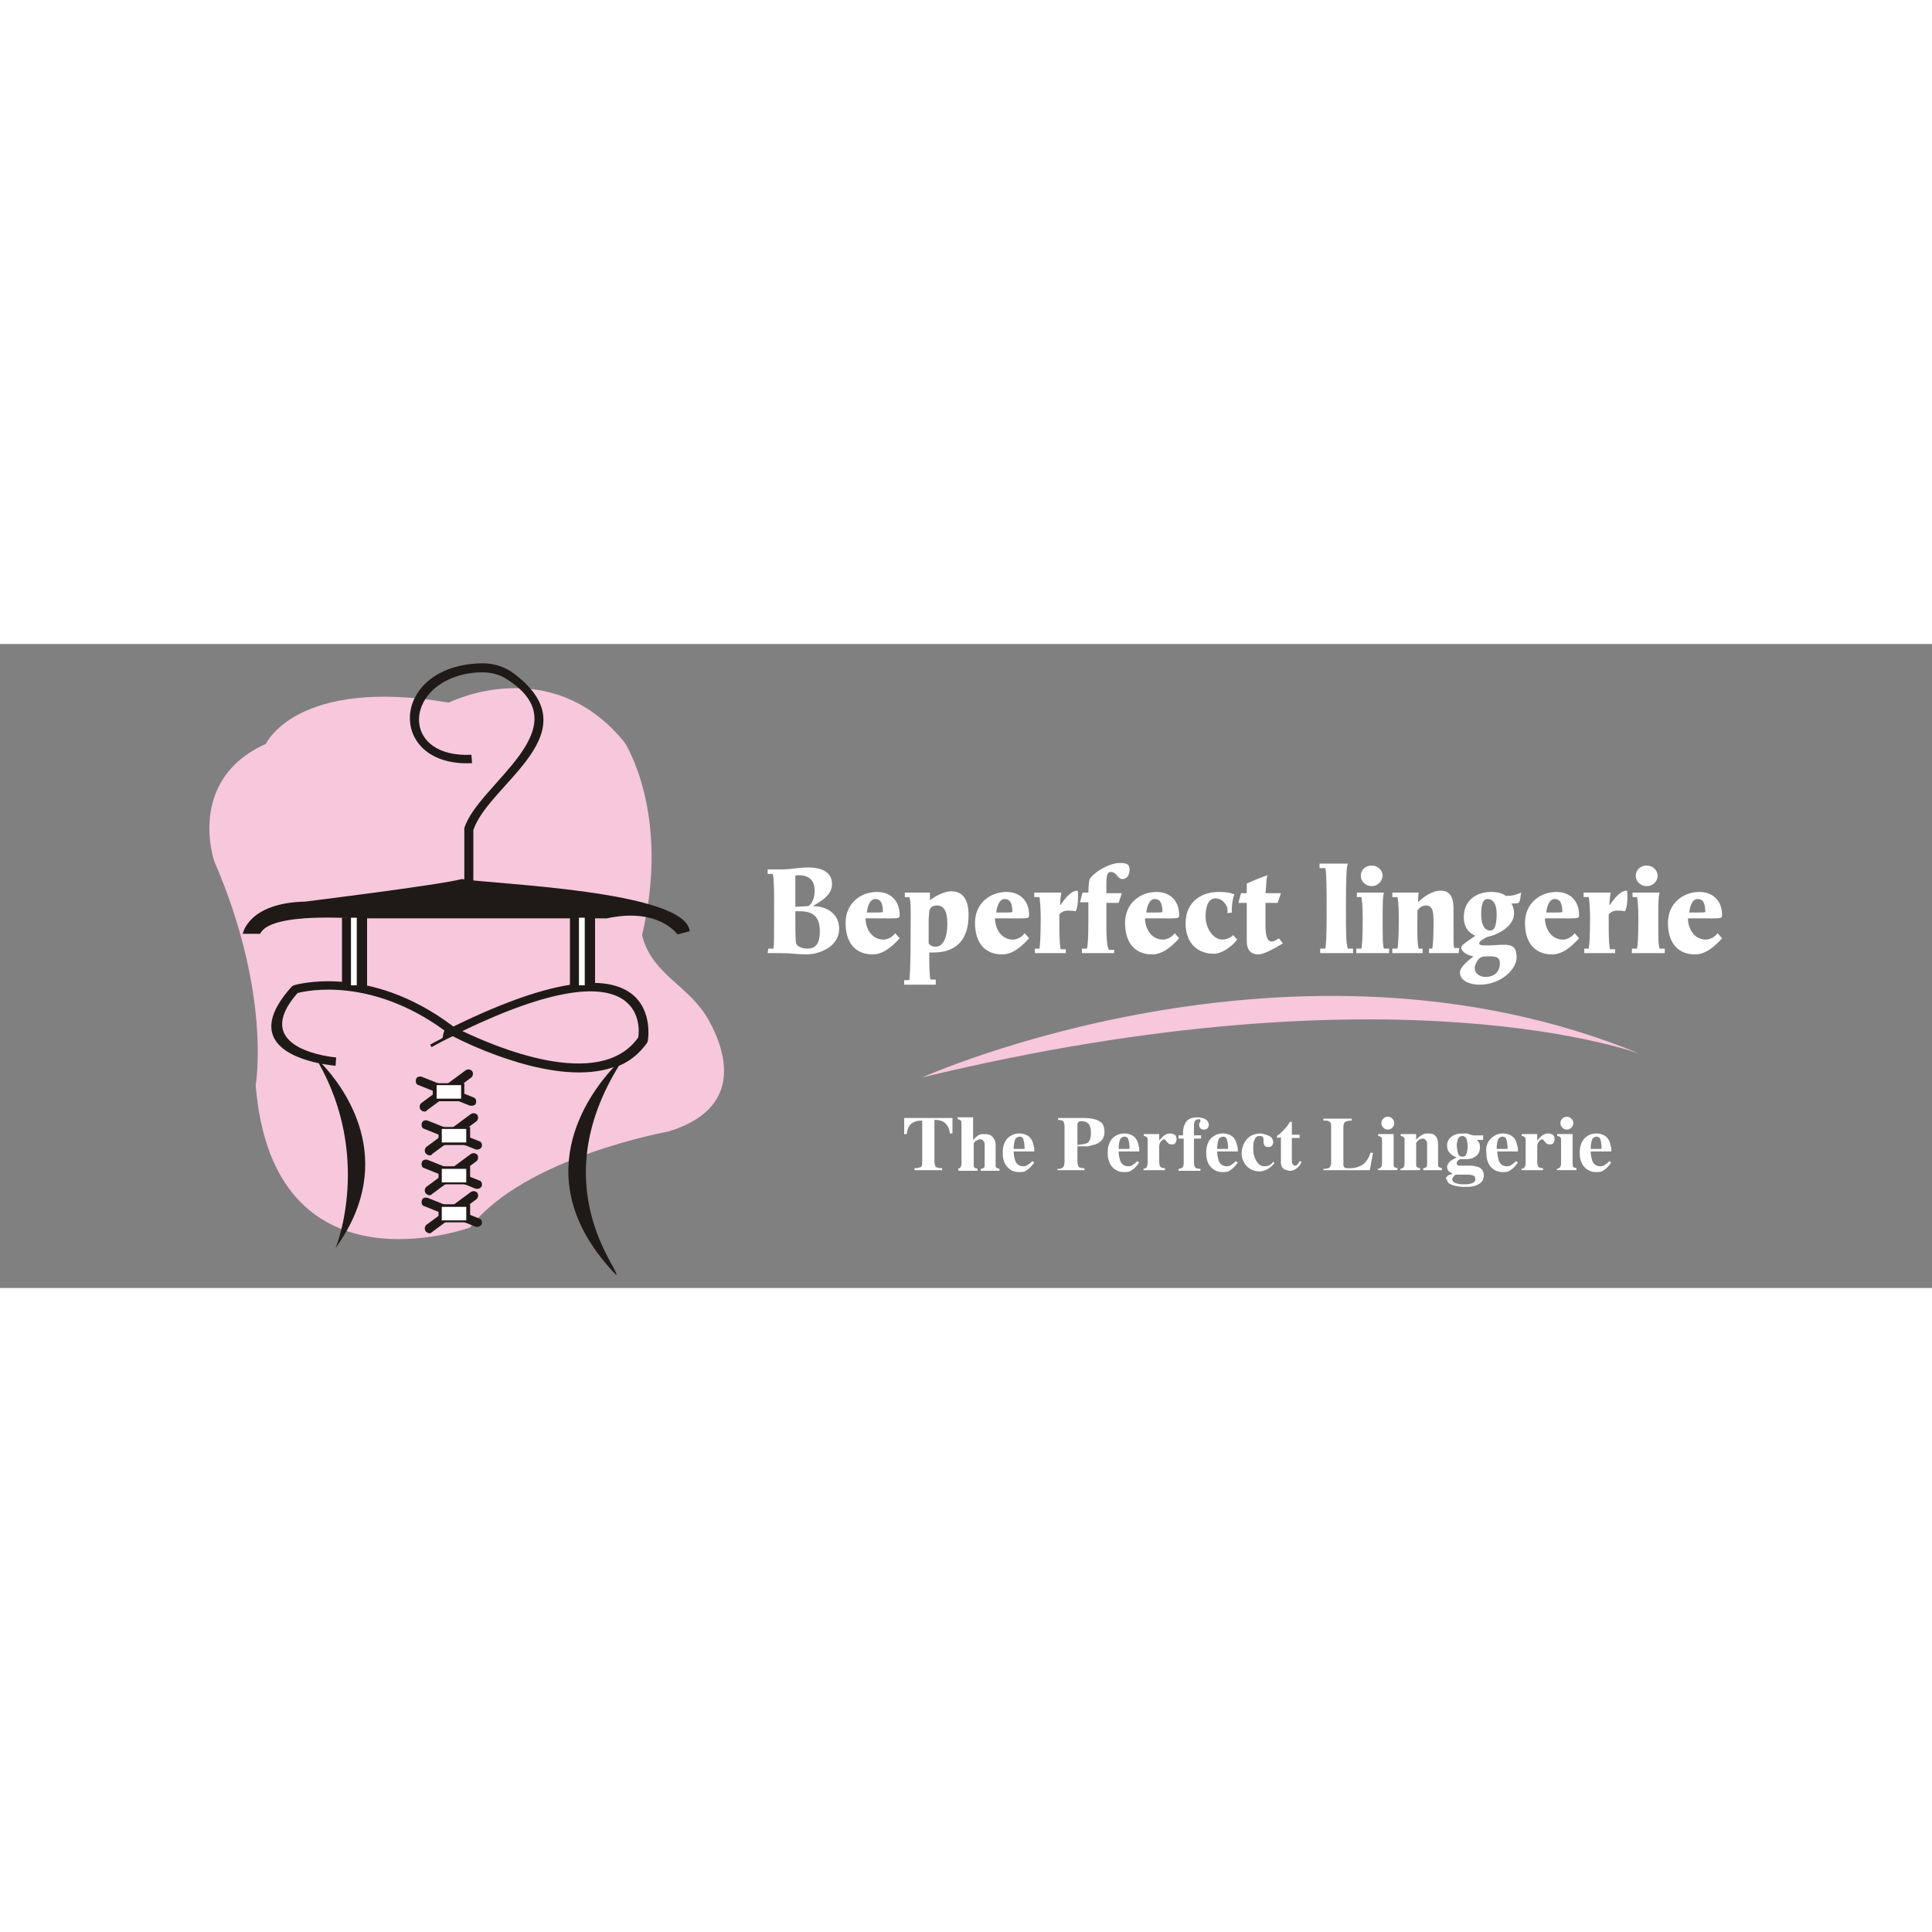 <?xml version="1.0" encoding="utf-8"?>
<!-- Generator: Adobe Illustrator 27.0.1, SVG Export Plug-In . SVG Version: 6.00 Build 0)  -->
<svg xmlns="http://www.w3.org/2000/svg" xmlns:xlink="http://www.w3.org/1999/xlink" version="1.1" id="Layer_1" x="0px" y="0px" viewBox="0 0 300 100" style="enable-background:new 0 0 300 100;" xml:space="preserve" width="76" height="76">
<rect x="0" y="0" width="300" height="100" fill="#808080" stroke="none"/>
<style type="text/css">
	.st0{fill:#FFFFFF;}
	.st1{fill-rule:evenodd;clip-rule:evenodd;fill:#F7C7DB;}
	.st2{fill-rule:evenodd;clip-rule:evenodd;fill:#1F1A17;}
	.st3{fill:#1F1A17;}
	
		.st4{clip-path:url(#SVGID_00000108274888760573624300000015521016365879574693_);fill-rule:evenodd;clip-rule:evenodd;fill:#FFFFFF;}
	
		.st5{clip-path:url(#SVGID_00000063622881192219568420000015057472488041877635_);fill-rule:evenodd;clip-rule:evenodd;fill:#FFFFFF;}
	.st6{fill-rule:evenodd;clip-rule:evenodd;fill:#FFFFFF;}
</style>
<g>
	<g>
		<g>
			<g>
				<path class="st0" d="M119.3,47.3h0.8c0.1-0.6,0.1-1.3,0.1-6.1c0-2.7,0-4.7-0.2-5.5h-0.8V35c0.5,0,1.7,0,2.2,0      c1.4,0,2.7-0.3,4.1-0.3c1.9,0,3.7,0.6,3.7,2.6c0,1.8-2,2.8-3,3.4c2.2,0,4.1,1.2,4.1,3.5c0,2.9-3.2,4-5.1,4c-1.4,0-2.3-0.2-4-0.2      c-1.2,0-1.4,0-2,0L119.3,47.3L119.3,47.3z M125.5,40.7c0.6-0.3,1-1.3,1-2.4c0-1.8-1.1-2.4-2.5-2.4c-0.2,0-0.4,0-0.5,0.1      c0,0,0,0.5,0,0.8c0,1.5,0,4,0,4L125.5,40.7L125.5,40.7z M125.4,47.3c1.6,0,1.9-1.3,1.9-2.7c0-2.4-1.2-3.1-3.1-3.1      c-0.2,0-0.5,0-0.7,0c0,0,0,0.4,0,0.9c0,1.2,0,3.4,0.1,4C123.7,46.9,124.4,47.3,125.4,47.3z"/>
				<path class="st0" d="M139.7,45.7c-1.1,1.2-2.5,2.5-4.2,2.5c-2.4,0-4.2-1.5-4.2-4.9c0-3,2.3-4.8,4.9-4.8c1.9,0,3.5,1.2,3.5,3.6      c0,0.6-0.2,0.5-3.3,0.5c-0.9,0-1.4,0-2,0c0,1.5,0.9,3.3,2.8,3.3c0.7,0,1.5-0.5,1.8-1L139.7,45.7z M135.5,41.7      c0.8,0,1.6,0,1.6-0.1c0-1.7-0.6-2-1.2-2c-0.8,0-1.2,1.1-1.3,2.1C135,41.7,135.2,41.7,135.5,41.7z"/>
				<path class="st0" d="M145.3,52.9c-0.7,0-1.9,0-2.6,0c-0.7,0-1.8,0-2.3,0v-0.7h0.8c0.1-0.6,0.2-2.9,0.2-7.1c0-3,0.1-5.1-0.2-5.8      h-0.7v-0.7c0.5,0,1.3,0,1.7,0c0.5,0,1.8,0,2.2,0c0,0.5,0,1.2,0,1.2c0.6-0.5,2.1-1.4,3.3-1.4c1.6,0,2.7,1,2.7,3.7      c0,4.2-2.3,5.8-5.4,5.8c-0.2,0-0.5,0-0.7,0c0,2,0,3.7,0.2,4.2h0.8V52.9z M145.3,47c1,0,1.8-1.1,1.8-3.6c0-2-0.6-2.8-1.6-2.8      c-0.7,0-1.1,0.3-1.2,0.9c0,0.2-0.1,1-0.1,1.4c0,1.3,0,3.1,0,3.6C144.5,46.9,144.9,47,145.3,47z"/>
				<path class="st0" d="M159.8,45.7c-1.1,1.2-2.5,2.5-4.2,2.5c-2.4,0-4.2-1.5-4.2-4.9c0-3,2.3-4.8,4.9-4.8c1.9,0,3.5,1.2,3.5,3.6      c0,0.6-0.2,0.5-3.3,0.5c-0.9,0-1.4,0-2,0c0,1.5,0.9,3.3,2.8,3.3c0.7,0,1.5-0.5,1.8-1L159.8,45.7z M155.6,41.7      c0.8,0,1.6,0,1.6-0.1c0-1.7-0.6-2-1.2-2c-0.8,0-1.2,1.1-1.3,2.1C155.1,41.7,155.3,41.7,155.6,41.7z"/>
				<path class="st0" d="M165.6,48c-0.7,0-1.9,0-2.6,0c-0.7,0-1.8,0-2.3,0v-0.7h0.7c0.1-0.6,0.2-1.7,0.2-4.8c0-1.3-0.1-2.8-0.2-3.2      h-0.8v-0.7c0.5,0,1.6,0,2,0c0.5,0,1.8,0,2.2,0c-0.1,0.5-0.2,1.6-0.2,2c0.8-1.1,1.7-2.3,2.7-2.3c0.1,0,0.1,0.5,0.1,1      c0,0.8-0.1,1.9-0.4,2.2c-0.4-0.1-0.8-0.1-1.2-0.1c-0.5,0-1,0.2-1.3,0.6c0,0.2,0,0.6,0,1.2c0,0.4,0,0.8,0,1.1      c0,1.4,0.1,2.8,0.2,3.1h0.8V48H165.6z"/>
				<path class="st0" d="M173.1,48c-0.7,0-1.9,0-2.6,0c-0.7,0-2,0-2.5,0v-0.7h0.8c0.1-0.6,0.2-1.6,0.2-4.1c0-1.1,0-2.4,0-3.1h-1.3      l0.4-1.5h0.9c0-0.7,0.1-1.9,0.2-2.1c0.9-1.3,3.2-2.5,4.7-2.5c1,0,1.5,0.2,1.5,1c0,1-0.5,1.5-1.1,1.5c-0.8,0-0.9-1.1-1.8-1.1      c-0.8,0-0.7,1.1-0.7,3.3c0.5,0,2.4,0,2.4,0l-0.5,1.5c0,0-1.2,0-1.9,0c0,1.1,0,2.4,0,3.9c0,2.1,0.2,3.1,0.4,3.4h0.8V48H173.1z"/>
				<path class="st0" d="M183.1,45.7c-1.1,1.2-2.5,2.5-4.2,2.5c-2.4,0-4.2-1.5-4.2-4.9c0-3,2.3-4.8,4.9-4.8c1.9,0,3.5,1.2,3.5,3.6      c0,0.6-0.2,0.5-3.3,0.5c-0.9,0-1.4,0-2,0c0,1.5,0.9,3.3,2.8,3.3c0.7,0,1.5-0.5,1.8-1L183.1,45.7z M178.9,41.7      c0.8,0,1.6,0,1.6-0.1c0-1.7-0.6-2-1.2-2c-0.8,0-1.2,1.1-1.3,2.1C178.4,41.7,178.6,41.7,178.9,41.7z"/>
				<path class="st0" d="M192.1,45.9c-0.8,1.1-2.4,2.2-3.6,2.2c-2.3,0-4.4-1.4-4.4-4.7c0-3.5,2.6-4.9,5.1-4.9c1.2,0,1.8,0.1,2.5,0.4      c-0.3,0.4-0.5,2.2-0.4,2.8l-0.7,0.1c0,0,0-0.5,0-0.8c-0.1-0.3-0.6-1.5-1.9-1.5c-0.9,0-1.5,1-1.5,2.8c0,2,1.3,3.6,2.6,3.6      c0.6,0,1.3-0.3,1.7-0.7L192.1,45.9z"/>
				<path class="st0" d="M199.2,46.5c-1.2,0.7-2.9,1.7-3.8,1.7c-1.4,0-1.8-1-1.8-2c0-0.7,0-3.1,0-6h-1.3l0.4-1.5h0.9      c0-0.3,0-1,0-1.5c0.7-0.3,1.5-0.7,3.2-1.3c-0.2,0.6-0.2,2.3-0.3,2.8c0.6,0,2.4,0,2.4,0l-0.5,1.5c0,0-1.2,0-1.9,0      c0,0.8,0,2.1,0,3.3c0,1.7,0.2,2.7,1,2.7c0.3,0,0.8-0.3,1.1-0.5L199.2,46.5z"/>
				<path class="st0" d="M210,48c-0.5,0-2,0-2.7,0s-1.8,0-2.3,0v-0.7h0.8c0.1-0.7,0.2-1.5,0.2-5.4c0-3.8,0-6-0.2-7.1h-0.9v-0.7      c0.5,0,1.7,0,2.1,0c0.5,0,1.9,0,2.3,0c-0.2,0.5-0.3,1.6-0.3,6.7c0,4.2,0,5.7,0.3,6.5h0.8V48H210z"/>
				<path class="st0" d="M215.5,48c-0.7,0-1.9,0-2.6,0c-0.7,0-1.8,0-2.3,0v-0.7h0.8c0.1-0.6,0.2-1.5,0.2-4.5c0-2.3-0.1-2.8-0.2-3.5      h-0.7v-0.7c0.5,0,1.6,0,2,0c0.5,0,1.8,0,2.2,0c-0.2,0.7-0.2,1.5-0.2,4.2c0,2.9,0,3.9,0.2,4.5h0.8V48H215.5z M213,37.6      c-0.9,0-1.7-0.7-1.7-1.6c0-0.9,0.7-1.6,1.7-1.6c0.9,0,1.7,0.7,1.7,1.6C214.6,36.9,213.9,37.6,213,37.6z"/>
				<path class="st0" d="M226.5,48c-0.5,0-1.6,0-2.3,0s-1.9,0-2.3,0v-0.7h0.5c0.1-0.6,0.2-1.3,0.2-4c0-1.7-0.1-2.7-1.2-2.7      c-0.7,0-1.2,0.6-1.3,0.8c0,1.8-0.1,5.2,0.2,5.9h0.6V48c-0.5,0-1.7,0-2.4,0s-1.8,0-2.3,0v-0.7h0.8c0.1-0.5,0.2-2.1,0.2-4.3      c0-1.4,0-2.6-0.2-3.7h-0.8v-0.7c0.5,0,1.2,0,1.9,0s1.8,0,2.2,0c-0.1,0.4-0.1,1.5-0.1,1.5c0.7-0.7,2.1-1.8,3.5-1.8      c1.9,0,2,1.8,2,2.8c0,1.2,0,2,0,3.1c0,2,0,2.5,0.1,3h0.8L226.5,48L226.5,48z"/>
				<path class="st0" d="M229.7,46.5c0,0.4,1.1,0.3,1.6,0.3s1.5-0.1,2.2-0.1c1.4,0,2,0.4,2,2c0,1.7-2.3,4.2-5.8,4.2      c-1.3,0-3-0.5-3-1.9c0-0.9,1.4-1.9,2.1-2.5c-0.7-0.1-1.9-0.6-1.9-1.4c0-0.4,1.5-1.3,2.2-1.8c-0.8-0.3-1.8-1.1-1.8-2.9      c0-2.7,2.1-3.9,4.2-3.9c1,0,1.8,0.2,2.3,0.6c0.2,0,0.1,0,0.4,0c0.6,0,1.1-0.1,2-0.5c-0.1,0.5-0.1,1.3-0.4,1.6      c-0.2,0.1-0.8,0.1-1.1,0.1c0.2,0.3,0.4,0.9,0.4,1.5c0,2.5-3.5,3.6-4.2,3.7C230.4,45.8,229.7,46.1,229.7,46.5z M229,50.3      c0,1,0.9,1.4,1.7,1.4c1.2,0,2.2-0.7,2.2-2.1c0-0.9-0.5-1.1-1.5-1.1c-0.5,0-1,0-1.3,0.1C229.6,48.7,229,49.7,229,50.3z       M232.4,41.9c0-1.6-0.6-2.3-1.4-2.3c-0.8,0-1,1-1,2.4c0,1.7,0.6,2.5,1.4,2.5C232.1,44.5,232.4,43.6,232.4,41.9z"/>
				<path class="st0" d="M245.2,45.7c-1.1,1.2-2.5,2.5-4.2,2.5c-2.4,0-4.2-1.5-4.2-4.9c0-3,2.3-4.8,4.9-4.8c1.9,0,3.5,1.2,3.5,3.6      c0,0.6-0.2,0.5-3.3,0.5c-0.9,0-1.4,0-2,0c0,1.5,0.9,3.3,2.8,3.3c0.7,0,1.5-0.5,1.8-1L245.2,45.7z M241,41.7c0.8,0,1.6,0,1.6-0.1      c0-1.7-0.6-2-1.2-2c-0.8,0-1.2,1.1-1.3,2.1C240.5,41.7,240.7,41.7,241,41.7z"/>
				<path class="st0" d="M250.9,48c-0.7,0-1.9,0-2.6,0c-0.7,0-1.8,0-2.3,0v-0.7h0.7c0.1-0.6,0.2-1.7,0.2-4.8c0-1.3-0.1-2.8-0.2-3.2      h-0.8v-0.7c0.5,0,1.6,0,2,0c0.5,0,1.8,0,2.2,0c-0.1,0.5-0.2,1.6-0.2,2c0.8-1.1,1.7-2.3,2.7-2.3c0.1,0,0.1,0.5,0.1,1      c0,0.8-0.1,1.9-0.4,2.2c-0.4-0.1-0.8-0.1-1.2-0.1c-0.5,0-1,0.2-1.3,0.6c0,0.2,0,0.6,0,1.2c0,0.4,0,0.8,0,1.1      c0,1.4,0.1,2.8,0.2,3.1h0.8V48H250.9z"/>
				<path class="st0" d="M258.3,48c-0.7,0-1.9,0-2.6,0c-0.7,0-1.8,0-2.3,0v-0.7h0.8c0.1-0.6,0.2-1.5,0.2-4.5c0-2.3-0.1-2.8-0.2-3.5      h-0.7v-0.7c0.5,0,1.6,0,2,0c0.5,0,1.8,0,2.2,0c-0.2,0.7-0.2,1.5-0.2,4.2c0,2.9,0,3.9,0.2,4.5h0.8V48H258.3z M255.7,37.6      c-0.9,0-1.7-0.7-1.7-1.6c0-0.9,0.7-1.6,1.7-1.6c0.9,0,1.7,0.7,1.7,1.6C257.4,36.9,256.6,37.6,255.7,37.6z"/>
				<path class="st0" d="M267.4,45.7c-1.1,1.2-2.5,2.5-4.2,2.5c-2.4,0-4.2-1.5-4.2-4.9c0-3,2.3-4.8,4.9-4.8c1.9,0,3.5,1.2,3.5,3.6      c0,0.6-0.2,0.5-3.3,0.5c-0.9,0-1.4,0-2,0c0,1.5,0.9,3.3,2.8,3.3c0.7,0,1.5-0.5,1.8-1L267.4,45.7z M263.2,41.7      c0.8,0,1.6,0,1.6-0.1c0-1.7-0.6-2-1.2-2c-0.8,0-1.2,1.1-1.3,2.1C262.7,41.7,262.9,41.7,263.2,41.7z"/>
			</g>
			<g>
				<path class="st0" d="M140.4,73.6h7.5V76h-0.4c-0.1-0.9-0.5-1.5-1-1.8c-0.3-0.2-0.8-0.3-1.4-0.3v6.4c0,0.4,0.1,0.7,0.2,0.9      c0.2,0.1,0.5,0.2,1,0.2v0.3H142v-0.3c0.5,0,0.8-0.1,1-0.2s0.2-0.4,0.2-0.9V74c-0.6,0-1.1,0.1-1.4,0.3c-0.6,0.3-0.9,0.9-1,1.8      h-0.4L140.4,73.6z"/>
				<path class="st0" d="M148.6,81.5c0.2,0,0.4-0.1,0.5-0.2s0.2-0.3,0.2-0.6v-6.2c0-0.2,0-0.4-0.1-0.5s-0.3-0.2-0.5-0.2v-0.3h2.4V77      c0.3-0.3,0.5-0.5,0.8-0.7s0.6-0.2,1-0.2c0.5,0,0.9,0.1,1.2,0.4s0.5,0.7,0.5,1.4v2.9c0,0.3,0,0.5,0.1,0.5s0.3,0.2,0.5,0.2v0.3      h-2.9v-0.3c0.2,0,0.4-0.1,0.5-0.2s0.1-0.2,0.1-0.5v-2.9c0-0.3,0-0.5-0.1-0.6c-0.1-0.2-0.3-0.4-0.6-0.4c-0.2,0-0.4,0.1-0.7,0.3      s-0.3,0.3-0.3,0.4v3.2c0,0.3,0,0.4,0.1,0.5s0.2,0.1,0.5,0.2v0.3h-3v-0.3H148.6z"/>
				<path class="st0" d="M156.4,76.8c0.5-0.5,1.1-0.8,1.9-0.8c0.4,0,0.8,0.1,1.2,0.3c0.4,0.2,0.6,0.5,0.8,0.9      c0.1,0.3,0.2,0.6,0.3,1.1c0,0.2,0,0.4,0,0.5h-3.2c0,0.5,0.1,0.9,0.2,1.3c0.2,0.7,0.7,1,1.3,1c0.3,0,0.6-0.1,0.8-0.3      c0.2-0.1,0.4-0.3,0.6-0.5l0.3,0.2c-0.4,0.6-0.8,1-1.3,1.3c-0.3,0.2-0.7,0.2-1.1,0.2c-0.6,0-1.2-0.2-1.7-0.7s-0.8-1.2-0.8-2.3      C155.7,78.1,155.9,77.4,156.4,76.8z M159.1,78.4c0-0.7-0.1-1.2-0.2-1.5s-0.3-0.4-0.6-0.4s-0.6,0.2-0.7,0.5      c-0.1,0.3-0.2,0.8-0.2,1.4H159.1z"/>
				<path class="st0" d="M164.3,81.5c0.4,0,0.7-0.1,0.8-0.3c0.1-0.1,0.2-0.4,0.2-0.9V75c0-0.5-0.1-0.7-0.2-0.9      c-0.1-0.1-0.4-0.2-0.8-0.2v-0.3h4c1.1,0,1.9,0.2,2.4,0.5c0.6,0.3,0.8,0.9,0.8,1.7c0,0.4-0.1,0.8-0.3,1.1      c-0.2,0.3-0.6,0.6-1.1,0.8c-0.4,0.1-0.8,0.2-1.1,0.3c-0.4,0-0.9,0-1.7,0v2.3c0,0.4,0.1,0.7,0.2,0.9c0.2,0.1,0.4,0.2,0.9,0.2v0.3      h-4.2v-0.2H164.3z M168.8,77.5c0.4-0.2,0.6-0.8,0.6-1.6c0-0.6-0.1-1-0.3-1.3s-0.6-0.5-1.1-0.5c-0.2,0-0.4,0-0.5,0.1      s-0.2,0.2-0.2,0.3v3.3C168.1,77.7,168.6,77.6,168.8,77.5z"/>
				<path class="st0" d="M172.7,76.8c0.5-0.5,1.1-0.8,1.9-0.8c0.4,0,0.8,0.1,1.2,0.3c0.4,0.2,0.6,0.5,0.8,0.9      c0.1,0.3,0.2,0.6,0.3,1.1c0,0.2,0,0.4,0,0.5h-3.2c0,0.5,0.1,0.9,0.2,1.3c0.2,0.7,0.7,1,1.3,1c0.3,0,0.6-0.1,0.8-0.3      c0.2-0.1,0.4-0.3,0.6-0.5l0.3,0.2c-0.4,0.6-0.8,1-1.3,1.3c-0.3,0.2-0.7,0.2-1.1,0.2c-0.6,0-1.2-0.2-1.7-0.7S172,80.1,172,79      C172,78.1,172.2,77.4,172.7,76.8z M175.4,78.4c0-0.7-0.1-1.2-0.2-1.5s-0.3-0.4-0.6-0.4s-0.6,0.2-0.7,0.5      c-0.1,0.3-0.2,0.8-0.2,1.4H175.4z"/>
				<path class="st0" d="M177.5,81.5c0.2,0,0.4-0.1,0.5-0.2s0.1-0.2,0.2-0.5v-0.4v-3.3c0-0.3,0-0.4-0.1-0.5s-0.3-0.2-0.5-0.2v-0.3      h2.4v1c0.3-0.3,0.5-0.6,0.8-0.8c0.3-0.2,0.6-0.3,0.9-0.3c0.3,0,0.5,0.1,0.7,0.2s0.3,0.4,0.3,0.7c0,0.2-0.1,0.4-0.2,0.6      c-0.1,0.2-0.3,0.2-0.6,0.2s-0.5-0.1-0.7-0.4c-0.2-0.2-0.3-0.4-0.4-0.4c-0.2,0-0.3,0.1-0.5,0.3c-0.2,0.2-0.3,0.5-0.3,0.9v2.3      c0,0.4,0.1,0.7,0.2,0.8c0.1,0.1,0.4,0.2,0.7,0.2v0.3h-3.3L177.5,81.5L177.5,81.5z"/>
				<path class="st0" d="M183,81.5c0.3,0,0.4-0.1,0.6-0.2c0.1-0.1,0.2-0.3,0.2-0.6v-3.9H183v-0.5h0.7v-0.4c0-0.6,0.1-1,0.3-1.4      c0.3-0.7,1-1,1.9-1c0.5,0,0.9,0.1,1.3,0.3c0.3,0.2,0.5,0.5,0.5,0.9c0,0.2-0.1,0.4-0.2,0.5c-0.1,0.1-0.3,0.2-0.6,0.2      c-0.2,0-0.4-0.1-0.5-0.2s-0.2-0.3-0.2-0.5c0-0.1,0-0.3,0.1-0.4s0.1-0.2,0.1-0.3c0-0.1,0-0.2-0.1-0.2s-0.2,0-0.2,0      c-0.2,0-0.4,0.1-0.5,0.2s-0.2,0.4-0.2,0.7v1.6h1.1v0.5h-1.1v3.7c0,0.4,0.1,0.7,0.2,0.8c0.1,0.1,0.4,0.2,0.8,0.2v0.3H183V81.5z"/>
				<path class="st0" d="M188,76.8c0.5-0.5,1.1-0.8,1.9-0.8c0.4,0,0.8,0.1,1.2,0.3c0.4,0.2,0.6,0.5,0.8,0.9c0.1,0.3,0.2,0.6,0.3,1.1      c0,0.2,0,0.4,0,0.5H189c0,0.5,0.1,0.9,0.2,1.3c0.2,0.7,0.7,1,1.3,1c0.3,0,0.6-0.1,0.8-0.3c0.2-0.1,0.4-0.3,0.6-0.5l0.3,0.2      c-0.4,0.6-0.8,1-1.3,1.3c-0.3,0.2-0.7,0.2-1.1,0.2c-0.6,0-1.2-0.2-1.7-0.7s-0.8-1.2-0.8-2.3C187.3,78.1,187.5,77.4,188,76.8z       M190.7,78.4c0-0.7-0.1-1.2-0.2-1.5s-0.3-0.4-0.6-0.4s-0.6,0.2-0.7,0.5c-0.1,0.3-0.2,0.8-0.2,1.4H190.7z"/>
				<path class="st0" d="M197.1,76.4c0.4,0.2,0.6,0.6,0.6,1c0,0.2-0.1,0.4-0.2,0.5c-0.2,0.2-0.3,0.2-0.6,0.2c-0.2,0-0.3,0-0.4-0.1      c-0.2-0.1-0.3-0.4-0.3-0.7c0,0,0-0.1,0-0.2s0-0.1,0-0.2c0-0.2-0.1-0.4-0.2-0.4c-0.1-0.1-0.2-0.1-0.4-0.1c-0.4,0-0.7,0.2-0.8,0.6      c-0.2,0.4-0.2,0.9-0.2,1.4c0,0.8,0.2,1.4,0.5,1.9s0.7,0.8,1.3,0.8c0.3,0,0.6-0.1,0.8-0.2c0.1-0.1,0.3-0.2,0.5-0.5l0.2,0.2      c-0.4,0.5-0.9,0.9-1.4,1.1c-0.3,0.1-0.6,0.2-0.9,0.2c-0.8,0-1.5-0.3-2-0.8c-0.5-0.6-0.8-1.2-0.8-2s0.3-1.6,0.8-2.2      s1.3-0.9,2.2-0.9C196.3,76.1,196.7,76.2,197.1,76.4z"/>
				<path class="st0" d="M198.3,76.7v-0.3c0.1-0.1,0.2-0.2,0.4-0.3c0.2-0.2,0.4-0.4,0.6-0.6c0.4-0.4,0.7-0.8,1-1.3h0.3v2h1.2v0.5      h-1.2v3.6c0,0.2,0,0.3,0.1,0.4c0.1,0.2,0.2,0.3,0.4,0.3s0.3-0.1,0.4-0.2c0.1-0.1,0.2-0.3,0.3-0.5l0.3,0.1      c-0.1,0.3-0.3,0.6-0.5,0.8c-0.4,0.4-0.8,0.6-1.3,0.6c-0.3,0-0.5-0.1-0.8-0.2c-0.4-0.2-0.6-0.6-0.6-1.1v-3.9L198.3,76.7      L198.3,76.7z"/>
				<path class="st0" d="M205.6,81.5c0.3,0,0.6-0.1,0.7-0.1c0.2-0.1,0.4-0.4,0.4-0.7v-5.9c0-0.4-0.1-0.6-0.4-0.7      c-0.1-0.1-0.4-0.1-0.8-0.1v-0.3h4.4V74c-0.5,0-0.8,0.1-1,0.2s-0.3,0.4-0.3,0.9v5.7c0,0.3,0.1,0.4,0.2,0.5s0.4,0.1,0.8,0.1      c0.8,0,1.4-0.2,1.9-0.5s1-0.9,1.3-1.9h0.4l-0.5,2.7h-7.2v-0.2H205.6z"/>
				<path class="st0" d="M213.9,81.5c0.2,0,0.4-0.1,0.5-0.2s0.2-0.3,0.2-0.6v-3.6c0-0.2,0-0.4-0.1-0.5s-0.3-0.2-0.5-0.2v-0.3h2.4      v4.6c0,0.3,0,0.4,0.1,0.5s0.2,0.1,0.5,0.2v0.3h-3L213.9,81.5L213.9,81.5z M214.8,73.7c0.2-0.2,0.4-0.3,0.7-0.3s0.5,0.1,0.7,0.3      c0.2,0.2,0.3,0.4,0.3,0.7c0,0.3-0.1,0.5-0.3,0.7s-0.4,0.3-0.7,0.3s-0.5-0.1-0.7-0.3c-0.2-0.2-0.3-0.4-0.3-0.7      S214.6,73.9,214.8,73.7z"/>
				<path class="st0" d="M217.4,81.5c0.2,0,0.4-0.1,0.5-0.2s0.2-0.3,0.2-0.6v-3.6c0-0.2,0-0.4-0.1-0.5s-0.3-0.2-0.5-0.2v-0.3h2.4V77      c0.2-0.3,0.5-0.5,0.8-0.7s0.6-0.3,1-0.3c0.5,0,1,0.1,1.2,0.4c0.3,0.3,0.4,0.7,0.4,1.4v2.9c0,0.3,0,0.4,0.1,0.5s0.3,0.1,0.5,0.2      v0.3H221v-0.3c0.2,0,0.4-0.1,0.5-0.2s0.1-0.2,0.1-0.5v-2.9c0-0.3,0-0.5-0.1-0.6c-0.1-0.2-0.3-0.4-0.6-0.4      c-0.2,0-0.4,0.1-0.6,0.2c-0.2,0.2-0.3,0.3-0.4,0.5v3.2c0,0.3,0,0.4,0.1,0.5s0.2,0.1,0.5,0.2v0.3h-3L217.4,81.5L217.4,81.5z"/>
				<path class="st0" d="M224.7,82.7c0.1-0.2,0.4-0.3,0.8-0.4v-0.1c-0.2-0.1-0.4-0.2-0.5-0.3c-0.2-0.2-0.3-0.4-0.3-0.7      c0-0.3,0.2-0.6,0.5-0.9c0.3-0.2,0.6-0.4,0.9-0.5v-0.1c-0.4-0.2-0.8-0.4-1-0.7c-0.3-0.3-0.4-0.7-0.4-1.1c0-0.6,0.2-1,0.7-1.4      s1.1-0.5,1.9-0.5c0.3,0,0.6,0,0.8,0.1s0.4,0.1,0.6,0.2h1.6V77h-1c0.2,0.2,0.3,0.3,0.4,0.5c0.1,0.2,0.1,0.4,0.1,0.7      c0,0.8-0.4,1.3-1.1,1.6c-0.4,0.2-0.9,0.2-1.5,0.2c-0.1,0-0.2,0-0.2,0s-0.1,0-0.2,0c-0.1,0-0.3,0.1-0.4,0.2      c-0.1,0.1-0.2,0.2-0.2,0.4c0,0.1,0,0.2,0.1,0.3c0.1,0.1,0.2,0.1,0.3,0.1s0.2,0,0.4,0s0.4,0,0.5,0h0.8c0.5,0,0.8,0.1,1.2,0.2      c0.6,0.2,0.9,0.7,0.9,1.3c0,0.8-0.4,1.3-1.3,1.6c-0.5,0.2-1.1,0.2-1.8,0.2c-0.6,0-1.1-0.1-1.5-0.2c-0.7-0.2-1.1-0.5-1.1-0.9      C224.4,83,224.5,82.9,224.7,82.7z M226,83.7c0.3,0.1,0.7,0.2,1.2,0.2s0.8,0,1.1-0.1c0.6-0.1,0.8-0.4,0.8-0.7      c0-0.2-0.1-0.4-0.2-0.5c-0.2-0.1-0.5-0.2-0.9-0.2h-2c-0.1,0.1-0.2,0.2-0.3,0.3c-0.1,0.1-0.2,0.3-0.2,0.4      C225.5,83.4,225.7,83.6,226,83.7z M226.4,79.1c0.1,0.4,0.4,0.5,0.7,0.5s0.5-0.1,0.6-0.4s0.2-0.7,0.2-1.2s-0.1-0.9-0.2-1.2      c-0.1-0.2-0.3-0.4-0.6-0.4s-0.5,0.1-0.7,0.4c-0.1,0.3-0.2,0.7-0.2,1.2C226.3,78.5,226.3,78.8,226.4,79.1z"/>
				<path class="st0" d="M231.5,76.8c0.5-0.5,1.1-0.8,1.9-0.8c0.4,0,0.8,0.1,1.2,0.3c0.4,0.2,0.6,0.5,0.8,0.9      c0.1,0.3,0.2,0.6,0.3,1.1c0,0.2,0,0.4,0,0.5h-3.2c0,0.5,0.1,0.9,0.2,1.3c0.2,0.7,0.7,1,1.3,1c0.3,0,0.6-0.1,0.8-0.3      c0.2-0.1,0.4-0.3,0.6-0.5l0.3,0.2c-0.4,0.6-0.8,1-1.3,1.3c-0.3,0.2-0.7,0.2-1.1,0.2c-0.6,0-1.2-0.2-1.7-0.7s-0.8-1.2-0.8-2.3      C230.7,78.1,230.9,77.4,231.5,76.8z M234.1,78.4c0-0.7-0.1-1.2-0.2-1.5c-0.1-0.3-0.3-0.4-0.6-0.4s-0.6,0.2-0.7,0.5      c-0.1,0.3-0.2,0.8-0.2,1.4H234.1z"/>
				<path class="st0" d="M236.2,81.5c0.2,0,0.4-0.1,0.5-0.2s0.1-0.2,0.2-0.5v-0.4v-3.3c0-0.3,0-0.4-0.1-0.5s-0.3-0.2-0.5-0.2v-0.3      h2.4v1c0.3-0.3,0.5-0.6,0.8-0.8c0.3-0.2,0.6-0.3,0.9-0.3c0.3,0,0.5,0.1,0.7,0.2s0.3,0.4,0.3,0.7c0,0.2-0.1,0.4-0.2,0.6      c-0.1,0.2-0.3,0.2-0.6,0.2s-0.5-0.1-0.7-0.4c-0.2-0.2-0.3-0.4-0.4-0.4c-0.2,0-0.3,0.1-0.5,0.3c-0.2,0.2-0.3,0.5-0.3,0.9v2.3      c0,0.4,0.1,0.7,0.2,0.8c0.1,0.1,0.4,0.2,0.7,0.2v0.3h-3.3L236.2,81.5L236.2,81.5z"/>
				<path class="st0" d="M241.7,81.5c0.2,0,0.4-0.1,0.5-0.2s0.2-0.3,0.2-0.6v-3.6c0-0.2,0-0.4-0.1-0.5s-0.3-0.2-0.5-0.2v-0.3h2.4      v4.6c0,0.3,0,0.4,0.1,0.5s0.2,0.1,0.5,0.2v0.3h-3L241.7,81.5L241.7,81.5z M242.6,73.7c0.2-0.2,0.4-0.3,0.7-0.3s0.5,0.1,0.7,0.3      c0.2,0.2,0.3,0.4,0.3,0.7c0,0.3-0.1,0.5-0.3,0.7s-0.4,0.3-0.7,0.3s-0.5-0.1-0.7-0.3c-0.2-0.2-0.3-0.4-0.3-0.7      S242.4,73.9,242.6,73.7z"/>
				<path class="st0" d="M246,76.8c0.5-0.5,1.1-0.8,1.9-0.8c0.4,0,0.8,0.1,1.2,0.3c0.4,0.2,0.6,0.5,0.8,0.9c0.1,0.3,0.2,0.6,0.3,1.1      c0,0.2,0,0.4,0,0.5H247c0,0.5,0.1,0.9,0.2,1.3c0.2,0.7,0.7,1,1.3,1c0.3,0,0.6-0.1,0.8-0.3c0.2-0.1,0.4-0.3,0.6-0.5l0.3,0.2      c-0.4,0.6-0.8,1-1.3,1.3c-0.3,0.2-0.7,0.2-1.1,0.2c-0.6,0-1.2-0.2-1.7-0.7s-0.8-1.2-0.8-2.3C245.3,78.1,245.5,77.4,246,76.8z       M248.7,78.4c0-0.7-0.1-1.2-0.2-1.5c-0.1-0.3-0.3-0.4-0.6-0.4s-0.6,0.2-0.7,0.5c-0.1,0.3-0.2,0.8-0.2,1.4H248.7z"/>
			</g>
			<path class="st1" d="M143.2,67.3c0,0,57.7-25.9,111.6-3.6C254.8,63.7,217.2,49.4,143.2,67.3"/>
		</g>
		<g>
			<path class="st1" d="M41.3,15.5c0,0,4.7-10.4,28.4-6.4c0,0,15.8-8,27.3,6.2c0,0,7.2,11,2.7,29.9c1.5,6.2,7.4,7.8,10.4,13.3     c2.9,5.3,5.1,13.7-6.3,17.2c0,0-22.4,4-30.8,14.9c0,0-30.6,11.2-33.3-22.1c0,0,2.5-14.1-6.4-34.7C33.3,33.9,28.8,21.1,41.3,15.5"/>
			<path class="st2" d="M40.4,45h-2.7c0,0,0.8-4.8,9.7-5c0,0,21-2.6,24.3-3.5c4.8,0.8,34.8,1.8,35.4,8.1l-1.9,0.5     c0,0-3-4.4-11.4-2.4s0.4-0.1,0.4-0.1H55.4C55.4,42.7,42,41.5,40.4,45"/>
			<path class="st3" d="M71.8,60.1c4.8,2.3,21.3,9.5,27.3,1C99.4,59.6,100.3,46.4,71.8,60.1 M52.1,65.5c0,0-0.9-0.1-2.1-0.3     c3.2,3.4,12.1,14.8,2.1,28.6c0.3-0.6,5.5-14.3-2.6-28.7c-4.3-0.9-11.6-3.7-4.2-11.9l0.3-0.2c0,0,11.6-3.6,24.8,6.4     c33.5-16.4,30.2,2.1,30.2,2.2l-0.1,0.3c-1.2,1.7-2.7,2.9-4.4,3.6C84.5,84.3,96.3,97.2,95.7,98c-14.3-14.8-4.3-28.1-0.4-32.3     c-8.8,3.1-22.3-3.4-25-4.8c-1.1,0.5-2.2,1.1-3.3,1.7l-0.2-0.4c2.7-1.5,1.6-0.5,2.2-2.2c-11.4-8.3-21.3-6.2-22.8-5.8     c-7.8,8.9,6,10,6,10L52.1,65.5z"/>
			<rect x="53.1" y="42.5" class="st2" width="3.9" height="10.5"/>
			<g>
				<g>
					<defs>
						<rect id="SVGID_1_" x="53.1" y="42.5" width="3.9" height="10.5"/>
					</defs>
					<clipPath id="SVGID_00000161606413146135031390000000097009757382843827_">
						<use xlink:href="#SVGID_1_" style="overflow:visible;"/>
					</clipPath>
					
						<rect x="54.5" y="42.3" style="clip-path:url(#SVGID_00000161606413146135031390000000097009757382843827_);fill-rule:evenodd;clip-rule:evenodd;fill:#FFFFFF;" width="0.9" height="11.7"/>
				</g>
			</g>
			<rect x="88.5" y="42.5" class="st2" width="3.9" height="10.5"/>
			<g>
				<g>
					<defs>
						<rect id="SVGID_00000072276523865148151370000002008672734129846171_" x="88.5" y="42.5" width="3.9" height="10.5"/>
					</defs>
					<clipPath id="SVGID_00000096027060336140535690000008188720019308607922_">
						<use xlink:href="#SVGID_00000072276523865148151370000002008672734129846171_" style="overflow:visible;"/>
					</clipPath>
					
						<rect x="89.9" y="42.3" style="clip-path:url(#SVGID_00000096027060336140535690000008188720019308607922_);fill-rule:evenodd;clip-rule:evenodd;fill:#FFFFFF;" width="0.9" height="11.7"/>
				</g>
			</g>
			<path class="st3" d="M73.3,71.7c-0.1,0-0.2,0-0.3,0l-8-3.2c-0.4-0.1-0.5-0.5-0.4-0.9s0.5-0.5,0.9-0.4l8,3.2     c0.4,0.1,0.5,0.5,0.4,0.9C73.9,71.5,73.6,71.7,73.3,71.7z"/>
			<path class="st3" d="M65.9,72.6c-0.2,0-0.4-0.1-0.6-0.3c-0.2-0.3-0.2-0.7,0.1-1l6.9-5.1c0.3-0.2,0.7-0.2,1,0.1     c0.2,0.3,0.2,0.7-0.1,1l-6.9,5.1C66.2,72.6,66,72.6,65.9,72.6z"/>
			<rect x="67.2" y="68.2" class="st2" width="4.9" height="2.8"/>
			<rect x="67.8" y="68.5" class="st6" width="3.8" height="2.1"/>
			<path class="st3" d="M74.2,78.5c-0.1,0-0.2,0-0.3,0l-8-3.2c-0.4-0.1-0.5-0.5-0.4-0.9s0.5-0.5,0.9-0.4l8,3.2     c0.4,0.1,0.5,0.5,0.4,0.9C74.7,78.3,74.4,78.5,74.2,78.5z"/>
			<path class="st3" d="M66.7,79.4c-0.2,0-0.4-0.1-0.6-0.3c-0.2-0.3-0.2-0.7,0.1-1l6.9-5.1c0.3-0.2,0.7-0.2,1,0.1     c0.2,0.3,0.2,0.7-0.1,1l-6.9,5.1C67,79.4,66.9,79.4,66.7,79.4z"/>
			<rect x="68.1" y="75" class="st2" width="4.9" height="2.8"/>
			<rect x="68.6" y="75.3" class="st6" width="3.8" height="2.1"/>
			<path class="st3" d="M74.2,84.6c-0.1,0-0.2,0-0.3,0l-8-3.2c-0.4-0.1-0.5-0.5-0.4-0.9s0.5-0.5,0.9-0.4l8,3.2     c0.4,0.1,0.5,0.5,0.4,0.9C74.7,84.4,74.4,84.6,74.2,84.6z"/>
			<path class="st3" d="M66.7,85.6c-0.2,0-0.4-0.1-0.6-0.3c-0.2-0.3-0.2-0.7,0.1-1l6.9-5.1c0.3-0.2,0.7-0.2,1,0.1     c0.2,0.3,0.2,0.7-0.1,1l-6.9,5.1C67,85.5,66.9,85.6,66.7,85.6z"/>
			<rect x="68.1" y="81.1" class="st2" width="4.9" height="2.8"/>
			<rect x="68.6" y="81.5" class="st6" width="3.8" height="2.1"/>
			<path class="st3" d="M74.2,90.5c-0.1,0-0.2,0-0.3,0l-8-3.2c-0.4-0.1-0.5-0.5-0.4-0.9s0.5-0.5,0.9-0.4l8,3.2     c0.4,0.1,0.5,0.5,0.4,0.9C74.7,90.3,74.4,90.5,74.2,90.5z"/>
			<path class="st3" d="M66.7,91.5c-0.2,0-0.4-0.1-0.6-0.3c-0.2-0.3-0.2-0.7,0.1-1l6.9-5.1c0.3-0.2,0.7-0.2,1,0.1     c0.2,0.3,0.2,0.7-0.1,1l-6.9,5.1C67,91.4,66.9,91.5,66.7,91.5z"/>
			<rect x="68.1" y="87" class="st2" width="4.9" height="2.8"/>
			<rect x="68.6" y="87.4" class="st6" width="3.8" height="2.1"/>
			<path class="st3" d="M73.3,18.5c-11.9,0.6-12.8-12-2.7-14.9C72,3.2,73.5,3,75,3s3,0.4,4.4,1.3c13.1,9.4-3.5,17.3-5.9,24.6v10     h-1.4V28.8v-0.2c2.1-6.9,18.6-15.6,6.5-23.2c-1.1-0.7-2.4-1-3.7-1c-1.3,0-2.7,0.2-3.9,0.6c-8.3,2.6-8.2,12.7,2.2,12.2L73.3,18.5z     "/>
		</g>
	</g>
</g>
</svg>
